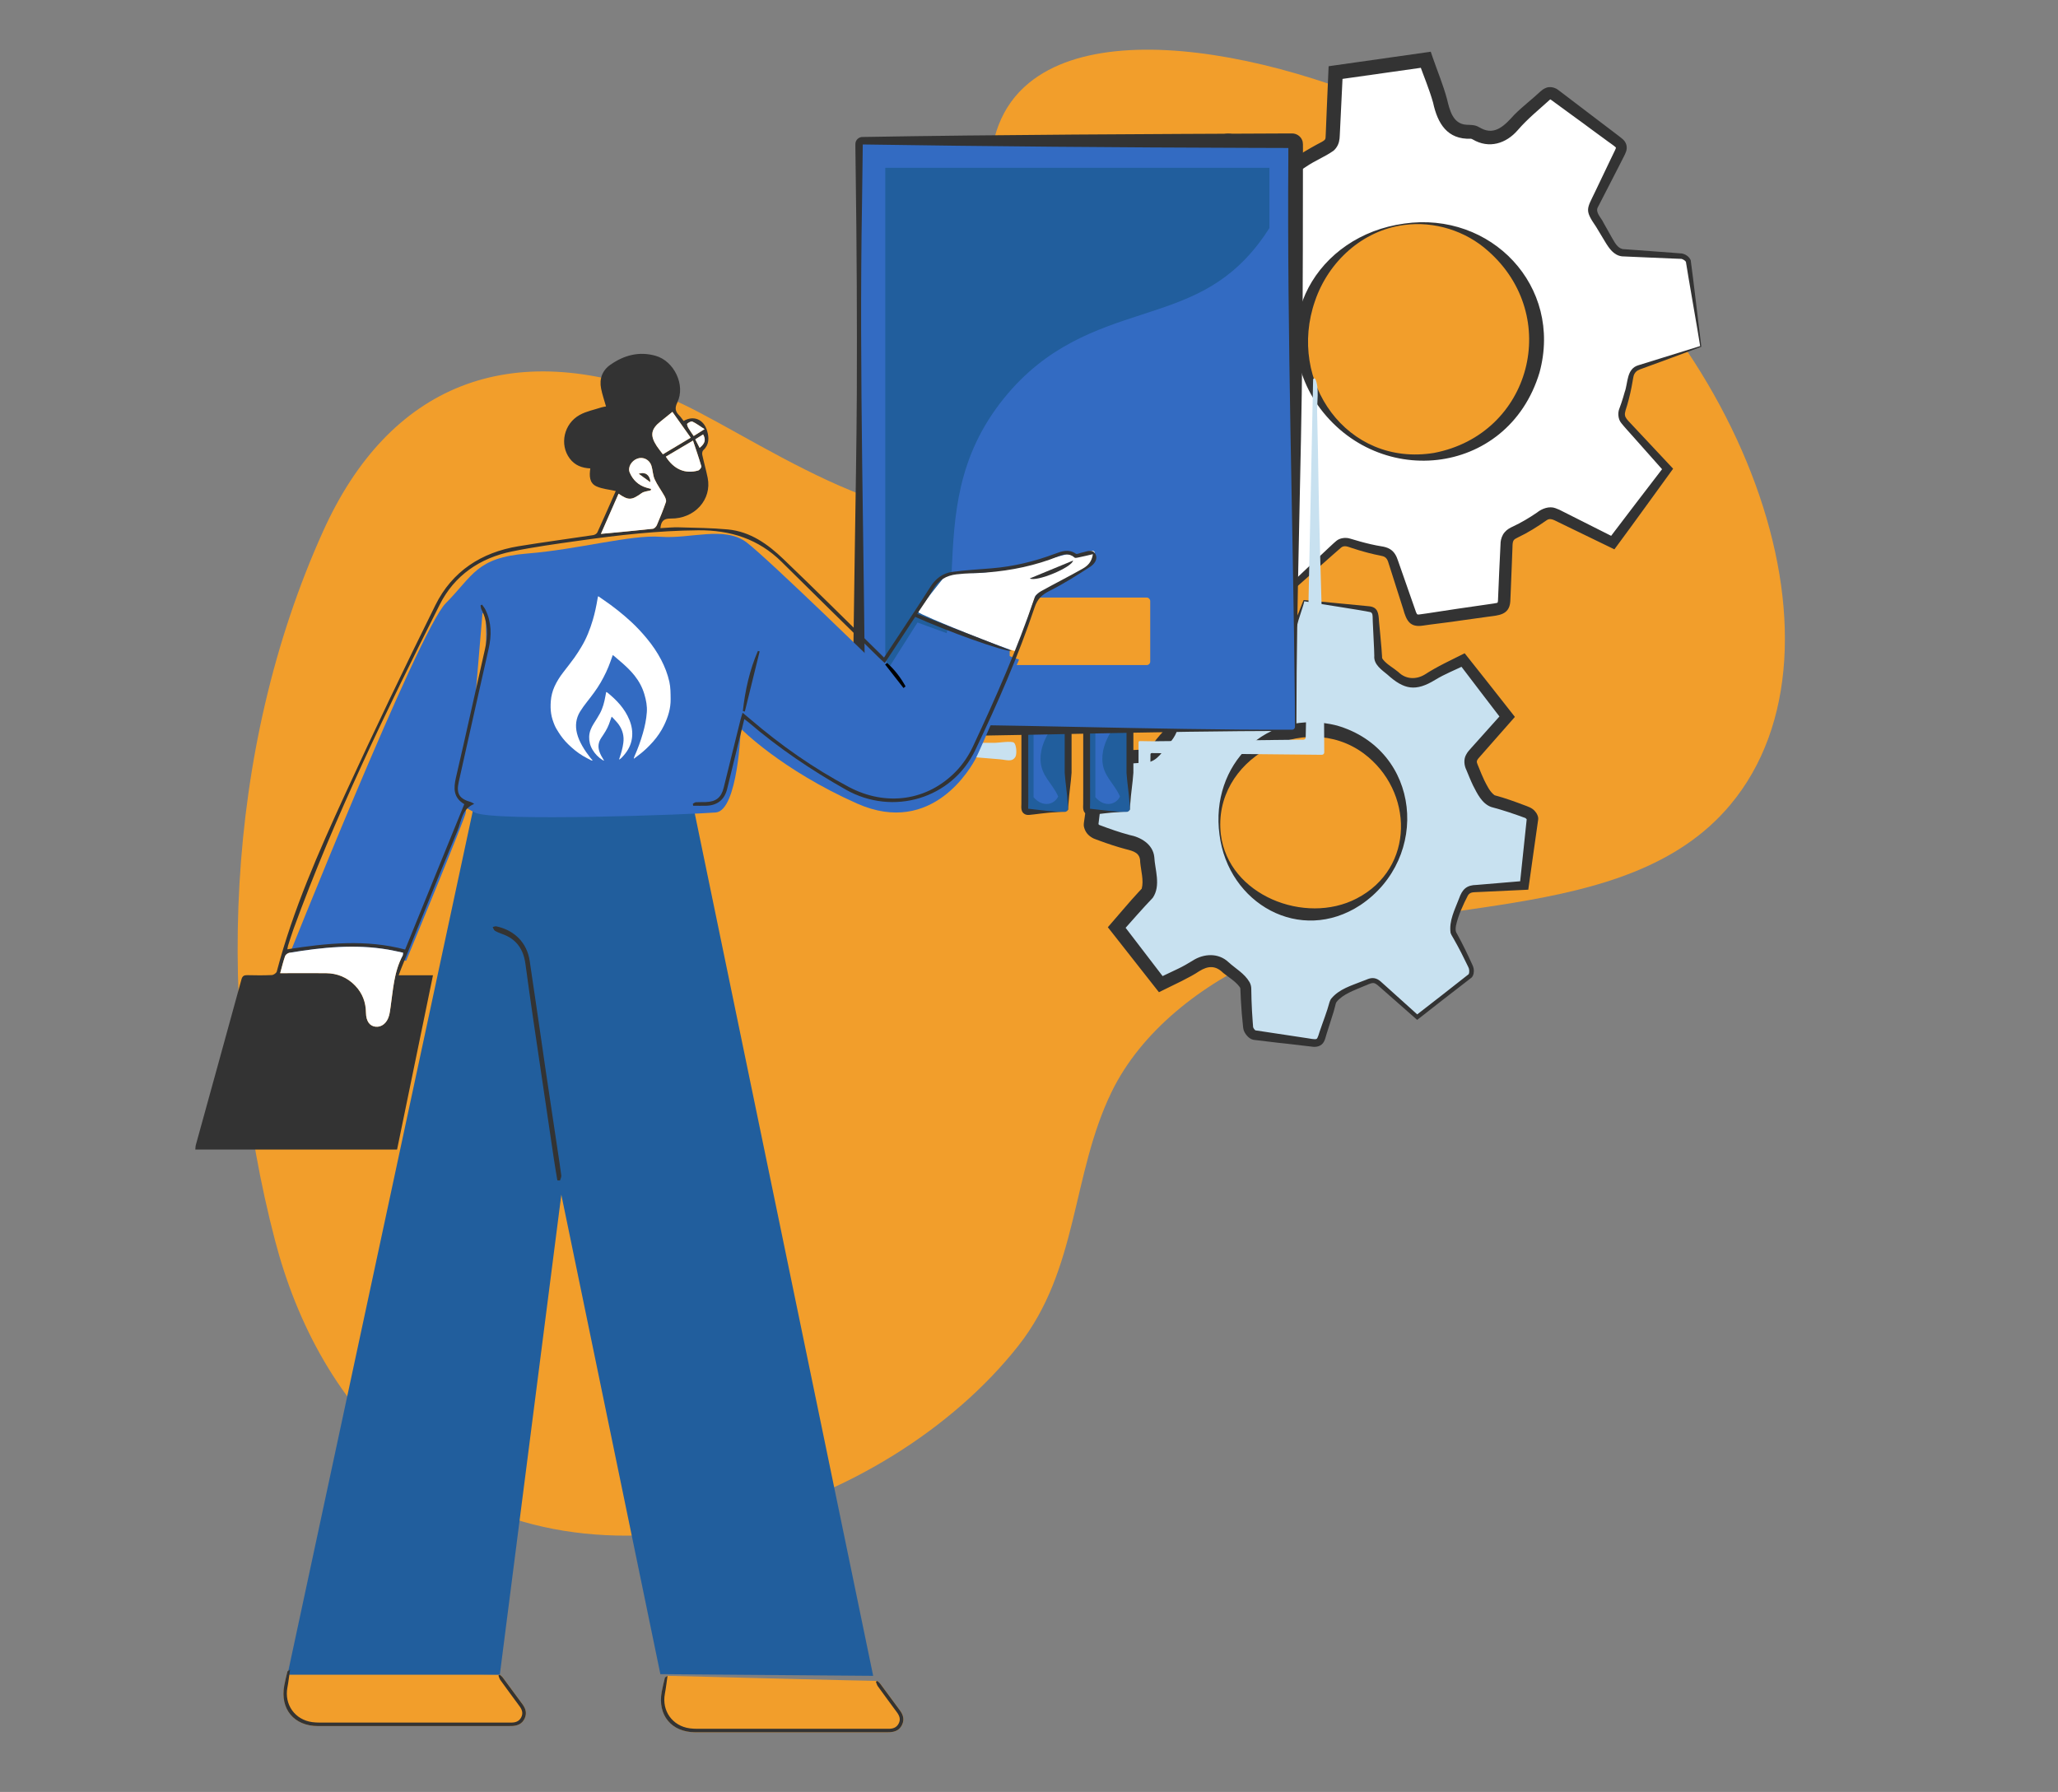 <?xml version="1.0" encoding="UTF-8"?>
<svg id="Layer_1" xmlns="http://www.w3.org/2000/svg" viewBox="0 0 600 522.46">
  <rect x="0" y="0" width="600" height="522.46" fill="#808080" stroke="none"/>
  <defs>
    <style>
      .cls-1 {
        fill: #215e9d;
      }

      .cls-2 {
        fill: #fff;
      }

      .cls-3 {
        fill: #f29e2b;
      }

      .cls-4 {
        fill: #c8e1f0;
      }

      .cls-5 {
        fill: #336bc2;
      }

      .cls-6 {
        fill: #333;
      }
    </style>
  </defs>
  <path class="cls-3" d="M84.57,486.8c.58,0,61.02,1.55,61.16,1.48.28.25.6.47.83.77,1.94,2.61,3.87,5.24,5.8,7.86.94,1.28,1.32,2.63.61,4.15-.71,1.53-2.01,2.09-3.59,2.17-.53.03-1.07.02-1.6.02-18.36,0-36.72,0-55.08,0-6.94,0-11.06-4.95-9.81-11.79.25-1.39.61-2.76.94-4.14.02-.08.18-.13.75-.51Z"/>
  <path class="cls-3" d="M194.62,488.61c.58,0,61.02,1.55,61.16,1.48.28.25.6.47.83.77,1.94,2.61,3.87,5.24,5.8,7.86.94,1.28,1.32,2.63.61,4.15-.71,1.53-2.01,2.09-3.59,2.17-.53.03-1.07.02-1.6.02-18.36,0-36.72,0-55.08,0-6.94,0-11.06-4.95-9.81-11.79.25-1.39.61-2.76.94-4.14.02-.08.18-.13.75-.51Z"/>
  <path class="cls-3" d="M437.71,48.43c69.72,45.34,105.57,139.94,66.69,186.29-30.29,36.11-92.85,25.29-134.57,43.59-19.78,8.68-37.21,22.51-45.74,40.04-11.76,24.17-9.6,51.69-27.21,74.04-38.28,48.57-124.24,77.39-177.15,34.24-20.88-17.04-33.2-40.65-39.55-64.97-17.23-65.97-15.1-142.43,14.1-206.95,19.11-42.23,54.2-56.99,100.58-38.72,21.08,8.31,71.08,46.26,95.96,29.37,29.62-20.1-24.7-93.62,9.27-121.26,27.2-22.12,96.04-2.72,137.62,24.32Z"/>
  <g>
    <path class="cls-2" d="M495.84,100.99c-6.07,2.08-11.82,4.12-17.63,5.99-1.76.57-2.5,1.46-2.83,3.28-.55,3.04-1.29,6.08-2.31,8.99-.64,1.82-.24,2.91.98,4.21,4.17,4.44,8.23,8.99,12.13,13.29-5.37,7.2-10.58,14.2-16,21.46-5.17-2.54-10.66-5.15-16.06-7.94-1.71-.88-2.93-.88-4.56.27-2.52,1.78-5.2,3.4-7.99,4.7-1.75.82-2.29,1.86-2.34,3.63-.17,5.35-.57,10.7-.67,16.05-.04,1.97-.82,2.56-2.61,2.8-7.18.94-14.36,1.94-21.51,3.06-1.91.3-2.68-.33-3.23-2.05-1.61-5.01-3.42-9.95-5-14.97-.57-1.81-1.4-2.74-3.4-3.08-3.13-.53-6.22-1.42-9.26-2.38-1.55-.49-2.57-.27-3.75.84-4.52,4.23-9.13,8.36-13.6,12.43-7.09-5.39-14.04-10.67-21.3-16.2,2.44-4.96,4.99-10.38,7.77-15.68,1.06-2.01.98-3.46-.4-5.32-1.78-2.4-3.26-5.05-4.57-7.75-.74-1.53-1.66-1.99-3.24-2.05-6.19-.22-12.37-.56-18.81-.87-1.19-8.39-2.4-16.66-3.45-24.95-.07-.58.99-1.67,1.73-1.94,5.38-1.97,10.84-3.73,16.21-5.72.84-.31,1.72-1.33,1.99-2.21,1.02-3.31,1.91-6.68,2.58-10.07.21-1.07-.06-2.62-.74-3.41-4.1-4.76-8.39-9.36-12.62-14.03,5.08-6.79,9.99-13.45,15.05-19.99.41-.53,2.01-.69,2.74-.35,5.03,2.33,10.02,4.76,14.94,7.33,1.6.83,2.65.55,4.05-.38,2.65-1.77,5.41-3.39,8.25-4.83,1.54-.79,2.15-1.74,2.2-3.45.2-6.17.55-12.34.84-18.55,8.8-1.25,17.36-2.46,26.28-3.73,1.52,4.36,3.39,8.67,4.49,13.17,1.17,4.78,3.2,7.98,8.61,7.83.45-.01.96.13,1.36.35,4.75,2.71,8.23,1.02,11.57-2.78,2.52-2.88,5.67-5.21,8.46-7.86,1.12-1.06,1.92-1.37,3.32-.3,5.97,4.59,12,9.09,18.09,13.51,1.45,1.05,1.29,1.93.6,3.28-2.5,4.95-4.85,9.98-7.39,14.91-.75,1.46-.63,2.46.26,3.81,1.81,2.73,3.26,5.71,5.09,8.43.61.9,1.87,1.83,2.89,1.91,5.71.45,11.44.6,17.16,1,.74.05,1.96.9,2.05,1.51,1.28,8.17,2.4,16.36,3.6,24.8ZM409.39,65.39c-19,2.66-32.02,19.64-29.45,38.38,2.56,18.61,19.85,31.86,38.32,29.36,18.72-2.54,32.01-19.93,29.44-38.53-2.58-18.68-19.79-31.8-38.31-29.21Z"/>
    <g>
      <path class="cls-6" d="M496.01,101.1c-3.77,1.43-14.33,5.3-17.89,6.6-.97.37-1.59.95-1.86,1.96-.08.45-.25,1.14-.3,1.61-.39,2.3-.9,4.57-1.55,6.81-.2.73-.81,2.23-.66,2.95.08.77.72,1.43,1.55,2.3l2.36,2.52,9.44,10.07.69.74c-5.45,7.49-10.85,15.03-16.36,22.48l-.76,1.03-1.17-.57-15.32-7.43c-1.07-.51-2.24-1.29-3.32-.45-2.65,1.86-5.41,3.6-8.35,4.99-.62.28-.95.51-1.15.75-.52.64-.35,2.1-.44,2.99,0,0-.16,4.24-.16,4.24l-.34,8.47-.1,2.21c-.28,3.98-3.45,4.03-6.49,4.44,0,0-8.4,1.17-8.4,1.17-1.53.28-9.14,1.17-10.5,1.41-3.88.63-4.89-1.41-5.85-4.88-.93-2.83-2.99-9.44-3.87-12.14-.4-1.08-.53-2.3-1.39-2.9-.35-.24-.81-.38-1.48-.5-2.13-.4-4.25-.97-6.31-1.59l-2.05-.65c-.97-.32-2.04-.83-2.97-.09-.74.59-13.16,11.66-14.22,12.59,0,0-.57.51-.57.51l-.59-.46c-5.45-4.32-16.09-12.47-21.57-16.73,1.36-2.79,6.69-13.34,7.93-15.91.52-.99.89-1.96.72-2.91-.57-2.09-2.44-3.72-3.41-5.68-.59-1-1.15-2.02-1.68-3.06-.55-1.06-.93-2.08-1.71-2.43-.87-.41-2.15-.3-3.1-.37,0,0-3.44-.14-3.44-.14-4.81-.2-9.62-.42-14.43-.57,0,0-.1-.67-.1-.67-.51-2.76-3.15-21.5-3.57-23.8-.05-.5-.2-.99-.17-1.51.29-1.35,1.16-2.08,2.34-2.71,0,0,2.41-.89,2.41-.89,3.35-1.26,10.82-3.92,13.98-5.17.38-.23.85-.85.95-1.23l.67-2.38c.68-2.51,1.27-5.04,1.75-7.59.07-.65,0-1.59-.4-2.09-3.54-3.87-9.16-10.02-12.73-13.91,0,0-.95-1.04-.95-1.04l.85-1.14c1.61-2.32,13.07-17.5,14.42-19.41.36-.51.9-1.24,1.46-1.46,1.56-.64,2.53-.7,4.13-.12,0,0,2.3,1.11,2.3,1.11l9.2,4.46,2.3,1.11c.47.22,1.41.73,1.83.82.41.05.57-.05,1.01-.29l2.07-1.35c2.19-1.4,4.46-2.7,6.76-3.89,1.27-.77.94-.81,1.08-2.45.06-1.83.24-5.81.31-7.63,0,0,.44-10.18.44-10.18l.08-1.76,1.75-.25,26.28-3.73,1.74-.25.57,1.66c1.34,3.9,3.05,7.98,4.16,12.11.79,3.28,1.72,7.28,5.66,7.52,1.12.07,2.48-.02,3.56.64,0,0,.27.14.27.14l.47.25c4.09,2.21,7.02-1.01,9.67-3.94,2.46-2.46,5.14-4.47,7.65-6.82.39-.34.85-.74,1.64-1.04.79-.33,1.9-.23,2.53.08.59.18,1.05.63,1.48.92,2.06,1.55,8.9,6.78,11.07,8.42,0,0,4.03,3.06,4.03,3.06l2.01,1.53c.86.71,1.94,1.29,2.29,2.73.31,1.44-.34,2.42-.83,3.44,0,0-1.15,2.26-1.15,2.26l-2.31,4.51c-.84,1.61-2.68,5.24-3.48,6.76,0,0-.55,1.07-.55,1.07-.88,1.55,1,3.13,1.62,4.55,0,0,2.48,4.41,2.48,4.41.75,1.25,1.57,2.98,3.13,3.28,1.34.09,3.09.24,4.39.32,0,0,10.1.75,10.1.75l2.52.2h.17c1.14.23,2.11.84,2.64,1.96.51,3.4,2.62,21.5,3.1,25.26h0ZM495.67,100.89c-.49-3.28-3.68-21.37-4.1-24.23,0,0-.05-.31-.05-.31-.01-.08-.01-.01,0-.02-.21-.37-1.05-.9-1.52-.86,0,0-2.53-.1-2.53-.1-3.38-.16-11.39-.46-14.59-.63-2.41-.3-3.75-2.33-4.9-4.22,0,0-2.62-4.35-2.62-4.35-3.48-5.07-2.74-5.13-.25-10.39,1.06-2.26,3.3-6.88,4.37-9.14,0,0,1.1-2.28,1.1-2.28.19-.39.37-.74.46-1,.1-.27.07-.38.08-.33-.42-.5-2.53-1.87-3.16-2.39,0,0-4.1-3-4.1-3-1.5-1.17-8.9-6.47-10.24-7.5-.66-.47-1.5-1.14-1.69-1.18-.14-.03.07,0,.06-.01-3.23,2.94-6.63,5.66-9.5,9-3.41,3.93-8.36,5.49-13.1,2.72,0,0-.29-.15-.29-.15-.07-.02-.16-.07-.24-.07-6.94.29-9.74-4.47-11.05-10.52-1.13-4.02-2.74-7.74-4.18-11.81,0,0,2.31,1.41,2.31,1.41l-26.28,3.72,1.83-2.01c-.23,4.81-.61,13.05-.86,17.75-.06.72.02,1.99-.59,3.29-.3.65-.77,1.25-1.26,1.67-2.56,1.8-5.4,2.88-7.97,4.64-1.69,1.1-3.86,2.73-6.05,2.13-1.11-.27-1.88-.75-2.82-1.2-1.83-.92-9.41-4.67-11.32-5.62,0,0-2.26-1.13-2.26-1.13.05,0-.13-.05-.37-.03-.21,0-.5.08-.44.06.01,0,.24-.17.29-.26.01-.02-.02.03-.03.04l-.1.13-.38.51c-1.31,1.82-13.03,17.01-14.64,19.18,0,0-.1-2.18-.1-2.18,3.48,3.95,8.99,10.16,12.39,14.02,1.98,2.21,1.2,5.15.55,7.7-.41,1.67-.87,3.32-1.36,4.95-.32,1.02-.88,3.25-1.64,3.99-.49.6-1.17,1.19-1.96,1.47,0,0-.15.05-.15.05l-.6.2-1.2.41c-1.99.66-9.94,3.37-12,4.05,0,0-2.36.8-2.36.8-.23.08-.76.51-.94.79-.07.09-.1.2-.08.08,0-.01,0-.05,0-.08,0-.03-.01-.07,0-.02l.02.16.04.31.08.63c.32,2.23,2.65,21.17,3.01,23.85,0,0-.75-.69-.75-.69,5.68.35,11.51.6,17.2.9,1.2.13,2.55-.06,3.67.56,1.24.62,1.71,1.95,2.26,3.04.51,1.02,1.04,2.02,1.61,3,1.81,3.42,5.17,5.63,2.64,9.81-1.22,2.37-6.34,12.93-7.6,15.44,0,0-.19-.8-.19-.8,5.35,3.98,16.08,12.05,21.46,15.99,0,0-1.16.05-1.16.05,1.11-.95,13.37-12.7,14.04-13.15,1.02-.89,2.76-1.11,4.05-.69.66.21,2.38.69,3.07.89,2.01.55,4.03,1.03,6.08,1.36.71.11,1.67.3,2.52.84,1.28.79,1.89,2.1,2.3,3.36,1.14,3.32,3.4,9.7,4.56,13.03,0,0,.68,1.94.68,1.94.35.85.37.78,1.56.61,1.33-.14,9.01-1.39,10.52-1.58,0,0,8.43-1.22,8.43-1.22,1.29-.2,3.24-.42,3.28-.58.04-.08.09-.31.11-.57.22-4.94.49-12.15.77-17.05.09-.88.42-2.02,1.18-2.89.72-.85,1.66-1.33,2.33-1.63,2.48-1.16,4.84-2.56,7.1-4.11,1.44-1.17,3.6-1.95,5.39-1.27.87.3,1.45.6,2.21,1,0,0,15.15,7.63,15.15,7.63l-1.93.47c5.37-7.13,10.83-14.18,16.25-21.27l.08,1.58-9.15-10.3c-1.01-1.14-2.57-2.83-3.48-3.99-.87-1.08-1.03-2.88-.52-4.13,0,0,.58-1.62.58-1.62.36-1.07.69-2.15.99-3.24.99-2.67.49-6.79,4-7.81,3.64-1.14,14.27-4.45,18-5.59h0Z"/>
      <path class="cls-6" d="M409.41,65.59c-12.23,1.57-22.14,10.72-26.03,22.17-8.15,23.36,9.2,48.46,34.73,44.29,28.37-5.47,37.29-39.94,15.72-58.89-6.51-5.86-15.69-8.74-24.42-7.57h0ZM409.36,65.19c25.35-3.66,46.33,18.24,39.48,43.42-9.29,30.83-48.46,34.39-65.54,8.2-14.14-22.59.67-48.15,26.06-51.62h0Z"/>
    </g>
  </g>
  <g>
    <path class="cls-4" d="M380.16,175.12c6.48.84,12.61,1.7,18.77,2.39,1.57.18,2.06.82,2.14,2.29.22,4.04.63,8.06.77,12.1.06,1.71,4.16,4.21,4.89,4.89,3.65,3.43,7.16,2.64,10.98.18,2.73-1.76,5.81-2.98,8.89-4.52,4.27,5.51,8.47,10.9,12.82,16.52-3.19,3.61-6.29,7.24-9.52,10.73-1.19,1.28-1.48,2.39-.73,4.01.66,1.44,3.31,9.17,6.24,9.92,3.36.86,6.63,2.07,9.89,3.28.67.25,1.58,1.26,1.52,1.83-.69,6.42-1.55,12.83-2.39,19.4-4.92.34-9.68.74-14.44.95-1.64.07-2.54.64-3.19,2.13-.76,1.71-4.18,8.81-2.92,10.99,1.83,3.16,3.44,6.46,4.98,9.78.32.69.24,2.16-.23,2.54-5.03,4.06-10.18,7.97-15.43,12.03-3.7-3.28-7.32-6.4-10.84-9.64-1.11-1.02-2.01-1.34-3.47-.69-1.61.72-9.63,3.26-10.34,6.18-.82,3.37-2.18,6.6-3.14,9.93-.44,1.51-1.25,1.91-2.67,1.72-5.68-.74-11.37-1.39-17.03-2.27-.72-.11-1.71-1.35-1.79-2.15-.39-3.83-.61-7.69-.69-11.54-.04-2.07-4.86-5.09-5.65-5.84-3.16-3-6.14-2.41-9.52-.25-2.98,1.9-6.31,3.25-9.64,4.93-4.28-5.52-8.48-10.92-12.83-16.53,2.95-3.33,5.75-6.72,8.8-9.86,1.72-1.77.19-8.21.14-9.49-.14-3.47-2.27-4.66-5.26-5.42-3.27-.83-6.47-1.96-9.63-3.16-.7-.27-1.62-1.41-1.54-2.05.71-6.33,1.61-12.64,2.49-19.24,4.65-.28,9.22-.6,13.79-.8,1.86-.08,4.46-4.16,5.03-4.74,3.56-3.65,3-7.23.35-11.17-1.71-2.55-2.82-5.5-4.19-8.28-.08-.15-.03-.37-.05-.8,4.93-3.82,9.94-7.76,15.05-11.56.51-.38,1.94-.17,2.51.29,3.2,2.62,6.32,5.34,9.34,8.17,1.28,1.2,5.77-.09,6.67-.11,4.97-.11,7.09-2.96,8.03-7.52.65-3.19,1.97-6.24,3.05-9.56ZM355.74,243.36c1.94,14.62,15.52,24.93,30.33,23.02,14.42-1.86,25.04-15.49,23.15-29.7-2.04-15.3-15.29-25.7-30.26-23.74-14.82,1.94-25.19,15.52-23.22,30.43Z"/>
    <g>
      <path class="cls-6" d="M380.05,174.95c2.22.16,17.09,1.64,18.95,1.8,2.79.21,2.91,2.11,3.04,4.41.25,2.63.51,5.27.73,7.94l.14,2,.03.5v.25c.08.1.12.28.31.49,1.09,1.4,2.95,2.35,4.44,3.61,2.14,2.12,5.13,2.26,7.68.73,3.69-2.4,7.82-4.28,11.65-6.21,4.59,5.81,9.21,11.59,13.76,17.43,0,0,.88,1.12.88,1.12-.42.49-5.59,6.36-6.18,7.02-.96,1.07-3.02,3.45-3.92,4.46-.31.34-.71.78-.9,1.15-.21.5-.14.65.55,2.3.49,1.22.97,2.4,1.51,3.53.82,1.6,1.6,3.33,2.97,4.35.07.02.1.03.15.07,0,0,.12.03.12.03,2.86.76,5.65,1.78,8.35,2.8,1.08.41,2.45.81,3.25,1.86.31.4.62.73.85,1.61.02.13.04.23.05.41,0,.16-.01.36-.02.35l-.03.25-.07.49c-.28,1.71-2.31,16.54-2.63,18.61,0,0-.15,1.09-.15,1.09,0,0-1.06.05-1.06.05-2.77.15-9.26.43-11.9.56,0,0-1.98.09-1.98.09-1.19.07-2-.03-2.66.97-1.4,2.72-2.85,5.85-3.49,8.85-.15.91-.18,1.64.32,2.35,1.61,2.91,3.05,5.91,4.42,8.93.35.66.56,1.49.46,2.24-.03.57-.26,1.37-.85,1.74,0,0-.39.3-.39.3,0,0-.78.61-.78.61-4.84,3.73-9.68,7.49-14.48,11.27,0,0-.39-.34-.39-.34l-9.95-8.75c-.85-.72-1.62-1.57-2.34-1.64-.89-.11-1.91.6-2.77.86-2.79,1.23-6.15,2.29-8.05,4.63-.14.17-.15.33-.23.47-.2.75-.41,1.69-.65,2.44-.63,2.16-1.38,4.24-2,6.32-.4,1.18-.55,2.81-1.98,3.52-1.39.68-2.61.18-3.91.11,0,0-6.59-.77-6.59-.77-1.23-.08-7.15-.87-8.24-.96,0,0-.41-.05-.41-.05-.09-.01-.09,0-.25-.04-.66-.12-1.27-.57-1.61-.92-.65-.61-1.28-1.6-1.37-2.67,0,0-.05-.42-.05-.42-.28-2.49-.47-5-.61-7.5,0,0-.15-3.34-.15-3.34-.01-.05.01-.19-.02-.18-.03-.11-.15-.31-.26-.46-1.25-1.63-3.04-2.66-4.71-3.99-2.22-2.21-4.37-2.16-7.02-.51-2.73,1.85-7.41,3.97-10.35,5.44,0,0-1.38.68-1.38.68,0,0-.95-1.2-.95-1.2l-12.93-16.45s-1.02-1.29-1.02-1.29c2.44-2.76,6.48-7.63,8.97-10.27.42-.44,1.12-1.19.91-1.01.64-2.29-.23-5.26-.45-7.71.03-2.72-1.92-3.2-4.2-3.78-2.65-.7-5.22-1.56-7.74-2.49,0,0-.94-.35-.94-.35,0,0-.47-.18-.47-.18l-.29-.12c-1.52-.76-2.48-1.9-2.8-3.61-.07-.79.14-1.45.21-2.19,0,0,.27-1.97.27-1.97,0,0,2.12-15.75,2.12-15.75l.23-1.67,1.66-.08c2.39-.15,11.72-.55,13.82-.68,1.35-.69,2.7-2.87,3.89-4.18,3.16-3.05,2.07-6.19-.16-9.46-1.2-1.91-2.15-4.23-3.07-6.27,0,0-.55-1.21-.55-1.21l-.14-.3-.07-.15c-.04-.08-.09-.19-.11-.27-.05-.15-.07-.26-.08-.36-.06-.63,0-.4-.02-.82,0,0,0-.86,0-.86l.6-.45c4.98-3.76,10.04-7.45,15.05-11.17,1.22-.98,3.05-.66,4.25.23,1.95,1.77,6.84,6.22,8.8,7.99.14.13.4.37.53.45,1.28.45,2.79.1,4.29-.09.45-.07,1.12-.19,1.59-.21,1.93,0,3.96-.49,5.29-1.97,2.51-2.91,2.5-7.29,4.21-10.69.43-1,.99-2.68,1.5-3.78h0ZM380.26,175.29c-.14.84-.82,2.73-1.1,3.66-.88,2.5-1.4,5.04-1.98,7.61-.95,3.9-4.06,6.39-8.08,6.44-.09.01-.22.03-.37.06,0,0-.95.2-.95.2-1.96.34-4.76,1.16-6.45-.61,0,0-1.5-1.26-1.5-1.26-.82-.67-6.71-5.67-7.49-6.31-.07-.09-.71-.25-1.04-.2-.08,0-.14.03-.11.02.02,0,0,0,.04-.02.18-.12-.14.11-.15.13-4.87,3.88-9.73,7.8-14.63,11.63,0,0,.6-1.31.6-1.31,0,0,.01.43.01.43,0,.11,0,.26,0,.1,0-.05-.02-.1-.05-.2.91,1.71,2.41,5.32,3.8,7.42,3.37,4.61,4.14,9.46-.16,13.9-1.63,2.02-3.2,4.86-6.07,5.3-2.39.17-11.41.78-13.89.94,0,0,1.89-1.75,1.89-1.75-.33,2.14-2.05,16.85-2.31,18.64,0,0-.06.49-.06.49-.02.21.02-.16,0-.22-.02-.12-.02-.15-.04-.19-.03-.08.03.06.13.16.1.15.33.26.12.15-.05-.02.02.01.05.02,0,0,.11.04.11.04,2.87,1.08,5.8,2.12,8.72,2.89,3.2.61,6.84,2.63,7.23,6.44.16,3.54,2,8.32-.45,11.88-2.54,2.64-6.56,7.21-9.01,9.98,0,0,.08-2.57.08-2.57,0,0,12.72,16.61,12.72,16.61,0,0-2.33-.53-2.33-.53,0,0,5.98-2.84,5.98-2.84,1.4-.66,2.91-1.55,4.23-2.36,3.22-2.07,7.51-2.29,10.42.48,2.02,1.85,4.64,3.27,6.1,5.77.32.53.53,1.27.53,1.93,0,0,.07,3.28.07,3.28.07,2.18.19,4.36.36,6.54,0,0,.11,1.42.11,1.42,0,.11.24.52.45.74.13.16.33.23.11.17-.03,0,.11.02.16.03,0,0,.41.06.41.06,4.02.63,10.67,1.59,14.7,2.22.51.07,2.21.43,2.61.22.41-.05.82-1.83.97-2.19.98-2.92,2.1-5.66,2.88-8.59.14-.36.28-.75.5-1,2.34-2.81,5.85-3.77,9.02-5.05,1.2-.37,2.17-1.09,3.53-.88.74.12,1.34.52,1.8.91l1.26,1.13,9.83,8.85-.79-.03c5.09-3.92,10.16-7.91,15.21-11.88,0,0,.19-.15.19-.15,0,0,0,0,.01-.02.29-.62.2-1.58-.2-2.24-1.28-2.67-2.61-5.32-4.07-7.87,0,0-.49-.85-.49-.85-.2-.33-.4-.69-.52-1.06-.51-3.56,1.26-6.83,2.47-10.03.95-2.69,2.18-3.92,5.13-3.96,3.68-.3,10.08-.85,13.79-1.16,0,0-1.21,1.14-1.21,1.14,0,0,1.65-15.69,1.65-15.69.11-1.01.27-2.68.39-3.68.01-.09,0,.02,0,.1,0,.1,0,.11.02.16.07.24,0,0-.12-.09-.11-.13-.27-.26-.35-.3-3.29-1.21-6.61-2.33-9.95-3.21-2.72-1.01-4.06-3.93-5.26-6.24-.73-1.52-1.33-3.05-1.96-4.56-.64-1.28-.84-3.05-.1-4.39.41-.81.92-1.35,1.49-1.98,2.46-2.73,6.72-7.51,9.2-10.27,0,0-.07,2.2-.07,2.2-4.26-5.52-8.46-11.08-12.69-16.62,0,0,1.92.44,1.92.44-3.05,1.5-6,2.63-8.79,4.33-5.73,3.53-9.12,2.9-13.97-1.5-1.56-1.3-4.07-2.94-3.83-5.47,0,0-.06-1.97-.06-1.97,0,0-.38-7.95-.38-7.95l-.03-1c-.03-.72.05-1.55-.63-1.82-2.34-.54-16.66-2.69-19.33-3.17h0Z"/>
      <path class="cls-6" d="M355.94,243.33c2.21,17.72,24.56,26.46,39.58,18.64,17.1-8.83,16.68-31.42,2.04-42.31-17.47-12.87-44.25,1.72-41.62,23.67h0ZM355.54,243.38c-2.77-20.44,13.68-37.06,34.24-31.84,24.54,7.14,27.32,38.59,6.86,52.33-17.61,11.58-38.55-.42-41.1-20.49h0Z"/>
    </g>
  </g>
  <g>
    <g>
      <g>
        <g>
          <rect class="cls-1" x="298.78" y="200.62" width="12.63" height="36.09" rx="1" ry="1"/>
          <path class="cls-6" d="M310.41,236.71c-2.88-.02-6.09.38-8.97.74-.91.05-1.91.4-2.74-.12-1.09-.62-.95-1.91-.92-2.88.02-.92.01-3.53.01-4.49,0-3.78,0-14.03,0-17.95,0-1.95,0-7.08,0-8.97,0,0,0-1.57,0-1.57.05-1.02.98-1.87,1.99-1.85,1.99,0,7.05,0,8.97,0,0,0,1.5,0,1.5,0h.22c.88.02,1.7.67,1.89,1.54.11.62.03,1.14.05,1.72,0,.92,0,3.53,0,4.49,0,3.79,0,14.03,0,17.95-.2,2.99-.71,5.98-.9,8.97,0,0-.07,1.5-.07,1.5-.04.52-.52.94-1.02.92h0ZM310.41,236.71c1.29-.07.93-1.54.9-2.42-.19-3-.7-5.98-.9-8.97,0-5.9,0-17.8,0-23.7,0,0-10.63,0-10.63,0,0,0,0,22.36,0,22.36-.03.14.06,11.72-.02,11.81,3.44.37,7.18.95,10.65.92h0Z"/>
        </g>
        <g>
          <rect class="cls-1" x="316.8" y="200.62" width="12.63" height="36.09" rx="1" ry="1"/>
          <path class="cls-6" d="M328.43,236.71c-2.88-.02-6.09.38-8.97.74-.91.05-1.91.4-2.74-.12-1.09-.62-.95-1.91-.92-2.88.02-.92.01-3.53.01-4.49,0-3.78,0-14.03,0-17.95,0-1.95,0-7.08,0-8.97,0,0,0-1.57,0-1.57.05-1.02.98-1.87,1.99-1.85,1.99,0,7.05,0,8.97,0,0,0,1.5,0,1.5,0,0,0,.22,0,.22,0,.88.01,1.7.67,1.89,1.54.11.62.03,1.14.05,1.72,0,.92,0,3.53,0,4.49,0,3.79,0,14.03,0,17.95-.2,2.99-.71,5.98-.9,8.97,0,0-.07,1.5-.07,1.5-.04.52-.52.94-1.02.92h0ZM328.43,236.71c1.29-.07.93-1.54.9-2.42-.19-3-.7-5.98-.9-8.97,0-5.9,0-17.8,0-23.7,0,0-10.63,0-10.63,0,0,0,0,22.36,0,22.36-.03.14.06,11.72-.02,11.81,3.44.37,7.18.95,10.65.92h0Z"/>
        </g>
      </g>
      <path class="cls-5" d="M308.86,209.27v-.18h-7.53v23.35c2.75,3.16,6.11,2.1,7.18-.23-1.83-4.07-5.08-6-5.15-10.84-.05-3.04,1.17-7.02,5.5-12.11Z"/>
      <path class="cls-5" d="M326.88,209.27v-.18h-7.53v23.35c2.75,3.16,6.11,2.1,7.18-.23-1.83-4.07-5.08-6-5.15-10.84-.05-3.04,1.17-7.02,5.5-12.11Z"/>
      <g>
        <rect class="cls-5" x="250.47" y="41.02" width="127.28" height="171.92" rx="1" ry="1"/>
        <path class="cls-6" d="M376.74,213.14c-40.35-.09-80.84,1.62-121.2,1.6,0,0-2.33,0-2.33,0,0,0-1.17,0-1.17,0-1.58.17-3.19-.78-3.35-2.47-.01-.11-.02-.32-.02-.35,0,0,0-.15,0-.15.01-.64,0-2.8,0-3.5.06-28.56.96-64.7,1.13-93.23.09-21.57-.03-43.67-.33-65.26,0,0-.06-4.66-.06-4.66,0,0-.03-2.33-.03-2.33,0,0,0-.58,0-.58-.01-.1,0-.66.16-1,.31-.75,1.09-1.28,1.91-1.27,39.98-.69,83.41-.85,123.53-1.03,0,0,1.17,0,1.17,0h.58c1.22,0,2.41.76,2.88,1.89.35.7.24,1.82.26,2.58-.03,18.92,0,39.45-.2,58.27-.27,34.13-1.69,73.06-1.7,107.21,0,0-.01,2.33-.01,2.33v.58c0,.17,0,.44-.1.65-.18.43-.64.73-1.11.72h0ZM376.74,212.74c.31,0,.61-.2.73-.49.11-.26.04-.69.06-1.07,0,0-.01-2.33-.01-2.33,0,0-.02-4.66-.02-4.66-.51-52.11-2.28-106.43-1.89-158.49,0,0,0-2.33,0-2.33v-1.17s0-.15,0-.15c0-.08,0,.07,0,.1.01.11.04.22.09.32.17.4.6.69,1.04.68,0,0-.58,0-.58,0-2.17-.02-10.46-.01-12.82-.04-36.18-.11-75.91-.43-111.88-.99.09.09.08-.49.07.67-.03,4.08-.17,12.12-.21,16.32-.87,49.51.67,101.92.92,151.5,0,0,0,1.17,0,1.17,0,0,0,.15,0,.15,0,.07,0-.04,0-.06-.03-.39-.4-.71-.78-.7,0,0,.58,0,.58,0,41.53-.13,83.18,1.68,124.69,1.59h0Z"/>
      </g>
      <path class="cls-1" d="M270.04,205.03c-6.87-1.84-11.94-8.12-11.94-15.56V48.93h112v17.54c-.99,1.57-2.03,3.07-3.11,4.48-9.93,12.92-21.17,16.57-34.19,20.81-12.98,4.22-27.7,9-40.08,24.33-13.72,16.99-14.51,34.1-15.28,50.66-.6,12.9-1.17,25.17-7.4,38.28Z"/>
      <rect class="cls-3" x="294.36" y="174.22" width="40.98" height="19.68" rx="1" ry="1"/>
    </g>
    <path class="cls-4" d="M383.49,110.53c-.16-.33-.66-.22-.66.15l-2.16,104.3c0,.39-.32.7-.71.68l-43.5.46s-.03,0-.04,0h-.97s-1.94-.03-3.16-.05c-.2,0-.35.16-.35.35l-.02,18.43c-.02.68,1.02.85,1.25.2l2.14-6.11.02-.11.09-8.91c0-.19.16-.35.35-.35l49.58.5c.39.02.73-.29.73-.68,0-26.08-1.23-52.07-1.67-78.14-.12-6.99-.22-13.99-.41-20.98-.07-2.6.67-7.3-.51-9.73Z"/>
    <path class="cls-4" d="M255.28,216.57c1.93,1.03,7.59,0,9.77,0h13.27c3.95,0,7.91,0,11.86,0,1.01,0,4.67-.6,5.41-.04.78.59.9,3.31.47,4.09-.94,1.68-2.63.92-4.62.76-4.47-.37-8.94-.72-13.41-1.17-7.38-.75-16.03-.04-22.74-3.63Z"/>
  </g>
  <g>
    <g>
      <polygon class="cls-1" points="163.65 348.33 145.72 488.28 83.82 488.28 138.29 234.38 202.09 234.92 254.57 488.61 192.53 488.12 163.65 348.33"/>
      <path class="cls-5" d="M140.66,178.8c1.63-.75.97,12.45.84,13.2-.99,5.59-2.82,10.98-4,16.52-1.32,6.21-2.56,12.44-3.98,18.62-.98,4.27-.83,6.02,1.53,7.78.53.39,1.17.79,1.93,1.22.43.24.89.49,1.4.75,5.46,2.82,63.8.54,70.29,0,6.5-.54,7.3-24.46,7.3-24.46,0,0,11.86,12.07,33.92,21.86,22.06,9.78,33.39-10.92,34.57-13.12,1.18-2.2,12.65-28.86,12.65-28.86l-29.62-10.81-9.35,14.75s-34.01-33.18-40.44-38.08c-6.43-4.9-16.38-1.01-25.09-1.66s-23.97,3.68-38.88,4.88c-14.9,1.2-15.79,6.47-23.78,14.5-7.99,8.03-46.74,105.37-46.74,105.37,0,0,16.96-5.56,35.19-1.11,0,0,17.59-42.42,17.38-43.26"/>
      <path class="cls-2" d="M274.83,168.82s-7.27,8.93-7.09,9.65,26.97,11.44,28.15,11.32,5.32-15.47,6.19-16.26,16.12-8.13,16.68-10.09c.56-1.96.8-3.03-.68-2.83s-2.78,1.72-4.2,1.6c-1.43-.12-1.94-.7-2.96-.57s-22.27,6.4-28.58,5.33c-6.31-1.07-7.51,1.85-7.51,1.85Z"/>
      <g>
        <path class="cls-6" d="M199.32,122.73c2.93-1.71,5.88-.45,6.85,2.93.57,1.98.62,3.99-1.13,5.6-.28.26-.39.92-.3,1.34.48,2.25,1.12,4.47,1.58,6.72,1.27,6.3-3.78,11.97-10.77,11.87-2.14-.03-2.8.84-3.02,2.8,1.82-.09,3.59-.29,5.35-.24,4.79.14,9.59.17,14.35.62,6.52.62,11.63,4.29,16.16,8.63,9.33,8.93,18.47,18.05,27.69,27.09.5.5,1.01.99,1.65,1.63,1.37-2.07,2.7-4.06,4.02-6.06,3.18-4.85,6.41-9.67,9.51-14.57,1.53-2.42,3.63-3.98,6.38-4.35,3.8-.51,7.65-.73,11.48-1.04,6.36-.52,12.49-2,18.45-4.24,2.02-.76,4.01-1.46,6.09-.02.35.24,1.17-.22,1.78-.33,1.34-.24,2.97-1.21,3.88.37.89,1.54-.29,3-1.49,3.78-3.86,2.49-7.76,4.98-11.86,7.03-2.23,1.11-3.53,2.38-4.33,4.78-4.79,14.26-10.81,28.03-17.28,41.59-6.8,14.24-24.03,19.34-37.78,11.56-10.08-5.7-19.63-12.15-28.43-19.69-.31-.26-.65-.49-1.15-.87-.98,3.99-1.93,7.82-2.87,11.65-.72,2.93-1.41,5.86-2.15,8.79-.78,3.06-2.82,4.7-5.99,4.82-1.3.05-2.6,0-3.91,0-.03-.2-.05-.39-.08-.59.31-.16.61-.42.93-.44.94-.06,1.9,0,2.84-.04,2.96-.1,4.48-1.27,5.2-4.12,1.65-6.6,3.26-13.2,4.9-19.81.15-.61.35-1.2.63-2.12.95.8,1.66,1.39,2.36,1.98,8.85,7.57,18.34,14.23,28.63,19.68,10.82,5.73,22.83,4.06,31.17-4.51,2.03-2.08,3.75-4.64,4.98-7.27,6.65-14.19,12.94-28.54,17.99-43.41.26-.76,1.1-1.46,1.85-1.88,4.03-2.24,8.15-4.31,12.16-6.58,1.41-.8,2.67-1.94,2.98-4.23-1.51.35-2.78.66-4.06.92-.43.09-1.06.27-1.29.06-1.5-1.34-3.12-.99-4.68-.36-6.71,2.7-13.69,4.14-20.87,4.71-2.95.24-5.92.19-8.85.54-2.93.35-5.33,1.66-6.87,4.42-1.35,2.42-3.01,4.67-4.61,7.11,9.1,3.55,18.1,7.07,27.55,10.76-1.63.57-19.87-6.12-28.11-9.89-2.91,4.42-5.83,8.84-8.88,13.47-.75-.69-1.36-1.22-1.93-1.79-9.38-9.22-18.78-18.42-28.11-27.68-6.76-6.72-14.98-9.31-24.35-9.24-11.76.1-23.4,1.42-35.02,3.07-6.45.91-12.91,1.8-19.28,3.1-9.34,1.89-16.8,7.02-21.05,15.48-15.54,30.91-30.73,62-42.62,94.56-.59,1.61-1.08,3.25-1.61,4.88-.09.27-.11.57-.21,1.08,11.49-1.8,22.87-2.97,34.34.07,5.76-14.15,11.48-28.21,17.25-42.39-3.2-1.89-3.16-4.61-2.43-7.77,2.9-12.44,5.61-24.93,8.45-37.38.91-4,.93-7.85-1-11.58-.19-.36-.2-.82-.29-1.23.15-.07.3-.14.45-.21.33.49.73.95.99,1.48,1.79,3.69,1.82,7.5.92,11.43-2.93,12.92-5.82,25.85-8.71,38.78-.77,3.44.17,4.92,3.53,5.87.26.07.49.25.99.53-3.7,1.53-3.74,5.11-4.91,7.91-5.56,13.31-10.93,26.7-16.37,40.06-.24.59-.45,1.18-.75,2h10c-3.52,17.09-6.99,33.95-10.47,50.82h-58.82c.05-.5.04-.95.16-1.37,4.43-16.08,8.89-32.15,13.29-48.23.28-1.03.77-1.27,1.74-1.25,2.37.06,4.74.08,7.11-.03.51-.02,1.33-.57,1.45-1.03,4.72-17.99,12.23-34.93,19.94-51.75,8.48-18.49,17.27-36.84,26.3-55.07,4.89-9.87,13.4-15.4,24.24-17.18,7.24-1.19,14.52-2.14,21.77-3.24.45-.07,1.05-.42,1.22-.8,1.86-4.08,3.65-8.18,5.36-12.06-1.95-.45-3.94-.59-5.63-1.36-2.1-.96-2.1-3.09-1.79-5.23-2.43-.11-4.52-.89-6.01-2.9-3.02-4.04-1.73-10.14,2.94-12.71,1.93-1.06,4.2-1.49,6.33-2.19.43-.14.89-.18,1.32-.27-.51-1.8-1.09-3.47-1.43-5.18-.58-2.88.34-5.34,2.75-7.01,3.96-2.76,8.33-3.93,13.12-2.58,5.41,1.52,8.8,8.55,6.35,13.6-.81,1.67-.58,2.67.57,3.81.45.45.81,1.01,1.26,1.59ZM81.69,283.74c4.67,0,8.99-.03,13.3,0,3.34.03,6.23,1.21,8.57,3.65,2.11,2.2,3.09,4.83,3.13,7.87.03,2.48,1.07,3.9,2.82,4.09,1.75.18,3.31-1.07,3.9-3.21.22-.79.32-1.62.44-2.44.74-5.13.99-10.38,3.54-15.09.1-.19.07-.44.12-.84-1.49-.31-2.91-.65-4.35-.9-9.65-1.66-19.22-.67-28.77.92-.47.08-1.11.53-1.27.95-.55,1.55-.92,3.15-1.44,5ZM189.83,142.55c-.03.14-.07.28-.1.41-.9.26-1.96.31-2.67.82-2.89,2.08-3.8,2.18-6.71.16-1.7,3.87-3.39,7.7-5.15,11.71,5.26-.5,10.21-.95,15.14-1.49.43-.05.98-.61,1.17-1.06.95-2.23,1.86-4.47,2.65-6.76.16-.48-.16-1.23-.45-1.75-.91-1.64-2.07-3.15-2.84-4.85-.55-1.21-.53-2.66-.94-3.95-.58-1.82-2.44-2.69-4.11-2.08-1.73.64-2.87,2.55-2.21,4.08.92,2.15,2.52,3.68,4.82,4.37.47.14.94.25,1.41.38ZM193.27,132.46c2.77-1.65,5.33-3.18,8.11-4.84-1.88-2.65-3.61-5.09-5.34-7.53-1.22.99-2.26,1.86-3.32,2.69-2.95,2.28-3.28,4.17-1.23,7.29.51.78,1.12,1.5,1.79,2.4ZM194.12,133.15c2.36,3.7,5.65,5.11,9.42,4.03.41-.12,1.01-.92.93-1.22-.7-2.45-1.55-4.86-2.43-7.5-2.87,1.7-5.34,3.16-7.92,4.69ZM205.4,125.13c-1.38-.89-2.4-1.68-3.54-2.21-.35-.16-1.1.27-1.5.62-.15.13.11.85.32,1.22.45.79,1,1.53,1.56,2.37.98-.62,1.81-1.14,3.16-1.99ZM202.7,128.1c.44.87.85,1.66,1.27,2.48,1.62-1.31,1.87-2.38,1.02-3.91-.73.46-1.47.92-2.29,1.44Z"/>
        <path class="cls-6" d="M162.49,344.14c-.36-2.18-.74-4.36-1.06-6.55-2-13.49-4-26.98-5.98-40.47-.79-5.37-1.53-10.75-2.27-16.14-.57-4.15-2.58-7.17-6.65-8.61-.78-.28-1.56-.59-2.26-1.01-.31-.19-.43-.71-.63-1.08.37-.07.76-.26,1.1-.19,5.32,1.17,8.89,4.78,9.69,10.07,1.63,10.74,3.13,21.5,4.71,32.25,1.09,7.42,2.22,14.83,3.33,22.25.4,2.69.83,5.37,1.17,8.06.06.47-.24.98-.37,1.47-.26-.01-.53-.02-.79-.04Z"/>
        <path class="cls-6" d="M84.57,486.8c-.3,2.02-.47,3.64-.78,5.23-.94,4.99,2.22,9.41,7.27,10.08.7.09,1.42.13,2.12.13,18.36,0,36.72,0,55.08,0,.24,0,.47,0,.71,0,1.26.02,2.34-.31,2.98-1.52.64-1.23.24-2.28-.51-3.29-1.86-2.53-3.73-5.05-5.56-7.59-.28-.38-.38-.88-.57-1.33.13-.08.27-.15.4-.23.28.25.6.47.83.77,1.94,2.61,3.87,5.24,5.8,7.86.94,1.28,1.32,2.63.61,4.15-.71,1.53-2.01,2.09-3.59,2.17-.53.03-1.07.02-1.6.02-18.36,0-36.72,0-55.08,0-6.94,0-11.06-4.95-9.81-11.79.25-1.39.61-2.76.94-4.14.02-.08.18-.13.75-.51Z"/>
        <path class="cls-6" d="M194.62,488.61c-.3,2.02-.47,3.64-.78,5.23-.94,4.99,2.22,9.41,7.27,10.08.7.09,1.42.13,2.12.13,18.36,0,36.72,0,55.08,0,.24,0,.47,0,.71,0,1.26.02,2.34-.31,2.98-1.52.64-1.23.24-2.28-.51-3.29-1.86-2.53-3.73-5.05-5.56-7.59-.28-.38-.38-.88-.57-1.33.13-.08.27-.15.4-.23.28.25.6.47.83.77,1.94,2.61,3.87,5.24,5.8,7.86.94,1.28,1.32,2.63.61,4.15-.71,1.53-2.01,2.09-3.59,2.17-.53.03-1.07.02-1.6.02-18.36,0-36.72,0-55.08,0-6.94,0-11.06-4.95-9.81-11.79.25-1.39.61-2.76.94-4.14.02-.08.18-.13.75-.51Z"/>
        <path class="cls-6" d="M216.57,207.31c.68-6.04,1.97-11.93,4.39-17.52.17.04.34.09.51.13-1.44,5.85-2.88,11.7-4.32,17.55-.19-.05-.39-.11-.58-.16Z"/>
        <path class="cls-6" d="M300.23,168.65c4.21-1.74,8.44-3.49,12.62-5.21-.29,1.96-10.64,6.31-12.62,5.21Z"/>
        <path d="M263.42,200.61c-1.79-2.29-3.58-4.58-5.37-6.87.19-.15.38-.3.58-.45,2.19,1.96,3.96,4.26,5.38,6.83-.2.16-.39.32-.59.48Z"/>
        <path class="cls-2" d="M81.69,283.74c.51-1.85.89-3.45,1.44-5,.15-.42.79-.87,1.27-.95,9.54-1.59,19.12-2.57,28.77-.92,1.44.25,2.86.59,4.35.9-.05.4-.02.66-.12.84-2.55,4.71-2.79,9.96-3.54,15.09-.12.82-.22,1.65-.44,2.44-.58,2.13-2.15,3.39-3.9,3.21-1.75-.18-2.79-1.61-2.82-4.09-.04-3.04-1.02-5.66-3.13-7.87-2.34-2.44-5.22-3.62-8.57-3.65-4.31-.04-8.63,0-13.3,0Z"/>
        <path class="cls-2" d="M189.83,142.55c-.47-.12-.95-.23-1.41-.38-2.3-.69-3.9-2.22-4.82-4.37-.65-1.54.48-3.45,2.21-4.08,1.67-.61,3.53.26,4.11,2.08.41,1.29.39,2.74.94,3.95.77,1.7,1.92,3.21,2.84,4.85.29.52.61,1.27.45,1.75-.78,2.29-1.69,4.54-2.65,6.76-.19.45-.74,1.01-1.17,1.06-4.93.54-9.87.99-15.14,1.49,1.76-4,3.45-7.84,5.15-11.71,2.91,2.01,3.82,1.92,6.71-.16.72-.52,1.77-.56,2.67-.82.03-.14.07-.28.1-.41ZM186.27,138.13c1.19.86,2.21,1.6,3.32,2.41-.11-2-1.5-3.01-3.32-2.41Z"/>
        <path class="cls-2" d="M193.27,132.46c-.67-.9-1.28-1.62-1.79-2.4-2.05-3.11-1.71-5,1.23-7.29,1.07-.83,2.1-1.7,3.32-2.69,1.73,2.44,3.47,4.88,5.34,7.53-2.78,1.66-5.34,3.19-8.11,4.84Z"/>
        <path class="cls-2" d="M194.12,133.15c2.58-1.53,5.05-2.99,7.92-4.69.87,2.63,1.72,5.04,2.43,7.5.09.31-.51,1.11-.93,1.22-3.77,1.07-7.07-.33-9.42-4.03Z"/>
        <path class="cls-2" d="M205.4,125.13c-1.35.85-2.18,1.38-3.16,1.99-.56-.84-1.11-1.58-1.56-2.37-.21-.37-.46-1.09-.32-1.22.4-.35,1.15-.78,1.5-.62,1.14.54,2.16,1.32,3.54,2.21Z"/>
        <path class="cls-2" d="M202.7,128.1c.82-.52,1.55-.97,2.29-1.44.85,1.54.6,2.61-1.02,3.91-.42-.82-.83-1.61-1.27-2.48Z"/>
        <path class="cls-6" d="M186.27,138.13c1.82-.6,3.2.4,3.32,2.41-1.11-.81-2.13-1.55-3.32-2.41Z"/>
      </g>
    </g>
    <g>
      <path class="cls-2" d="M184.78,221.1c.07-.2.11-.41.2-.6.98-2.19,1.79-4.43,2.45-6.73.58-2,1-4.03,1.15-6.12.13-1.8-.21-3.51-.71-5.21-.59-2.01-1.56-3.81-2.85-5.44-1.01-1.27-2.17-2.41-3.38-3.49-.83-.73-1.67-1.45-2.51-2.16-.14-.12-.29-.22-.48-.36-.23.65-.45,1.25-.66,1.85-.74,2.13-1.72,4.15-2.84,6.11-1.17,2.04-2.6,3.88-4.04,5.72-.71.91-1.41,1.85-2.01,2.83-1.19,1.97-1.44,4.1-.88,6.33.33,1.33.9,2.55,1.59,3.75.67,1.17,1.45,2.25,2.27,3.32.19.26.43.49.72.81-.21,0-.33.04-.41,0-.84-.45-1.7-.87-2.51-1.36-1.55-.94-2.94-2.09-4.23-3.35-1.1-1.07-2.05-2.27-2.86-3.57-.4-.64-.81-1.29-1.1-1.98-.45-1.09-.83-2.2-1.01-3.37-.19-1.21-.19-2.43-.1-3.64.11-1.49.48-2.94,1.1-4.31.67-1.46,1.53-2.81,2.51-4.08,1.1-1.43,2.23-2.85,3.28-4.31.72-1,1.37-2.05,2.01-3.11,1.5-2.47,2.54-5.15,3.36-7.91.59-1.99,1.02-4.03,1.36-6.08.04-.24.09-.47.14-.7,0-.03.05-.05.09-.09.5.34,1,.69,1.51,1.04,2.83,1.93,5.52,4.06,8.04,6.38,1.67,1.54,3.21,3.2,4.65,4.95,1.58,1.91,2.97,3.94,4.12,6.14,1.06,2.03,1.88,4.15,2.39,6.39.38,1.69.36,3.4.38,5.11.03,2.7-.75,5.19-1.91,7.59-.85,1.75-1.94,3.35-3.22,4.8-1.33,1.5-2.78,2.89-4.41,4.08-.38.28-.74.57-1.12.85-.03-.02-.06-.04-.08-.06Z"/>
      <path class="cls-2" d="M178.32,208.96c-.28.8-.52,1.51-.79,2.22-.54,1.42-1.38,2.68-2.23,3.94-.87,1.29-1.04,2.64-.51,4.1.28.77.66,1.48,1.1,2.16.06.09.11.18.25.4-.24-.09-.37-.12-.48-.19-1.2-.76-2.17-1.76-2.9-2.98-.71-1.17-1.03-2.44-.99-3.79.04-1.41.58-2.65,1.32-3.82.63-.99,1.27-1.99,1.83-3.02.83-1.54,1.26-3.22,1.57-4.93.07-.41.15-.83.24-1.29.15.07.28.1.37.18,2.71,2.19,5.06,4.68,6.4,7.97.7,1.72,1,3.5.74,5.36-.27,1.88-1.11,3.5-2.34,4.92-.39.46-.79.92-1.38,1.3.03-.17.03-.27.06-.36.51-1.48.95-2.98,1.15-4.55.26-1.94-.21-3.71-1.31-5.29-.46-.66-1.05-1.23-1.59-1.84-.14-.16-.31-.3-.51-.5Z"/>
    </g>
  </g>
</svg>